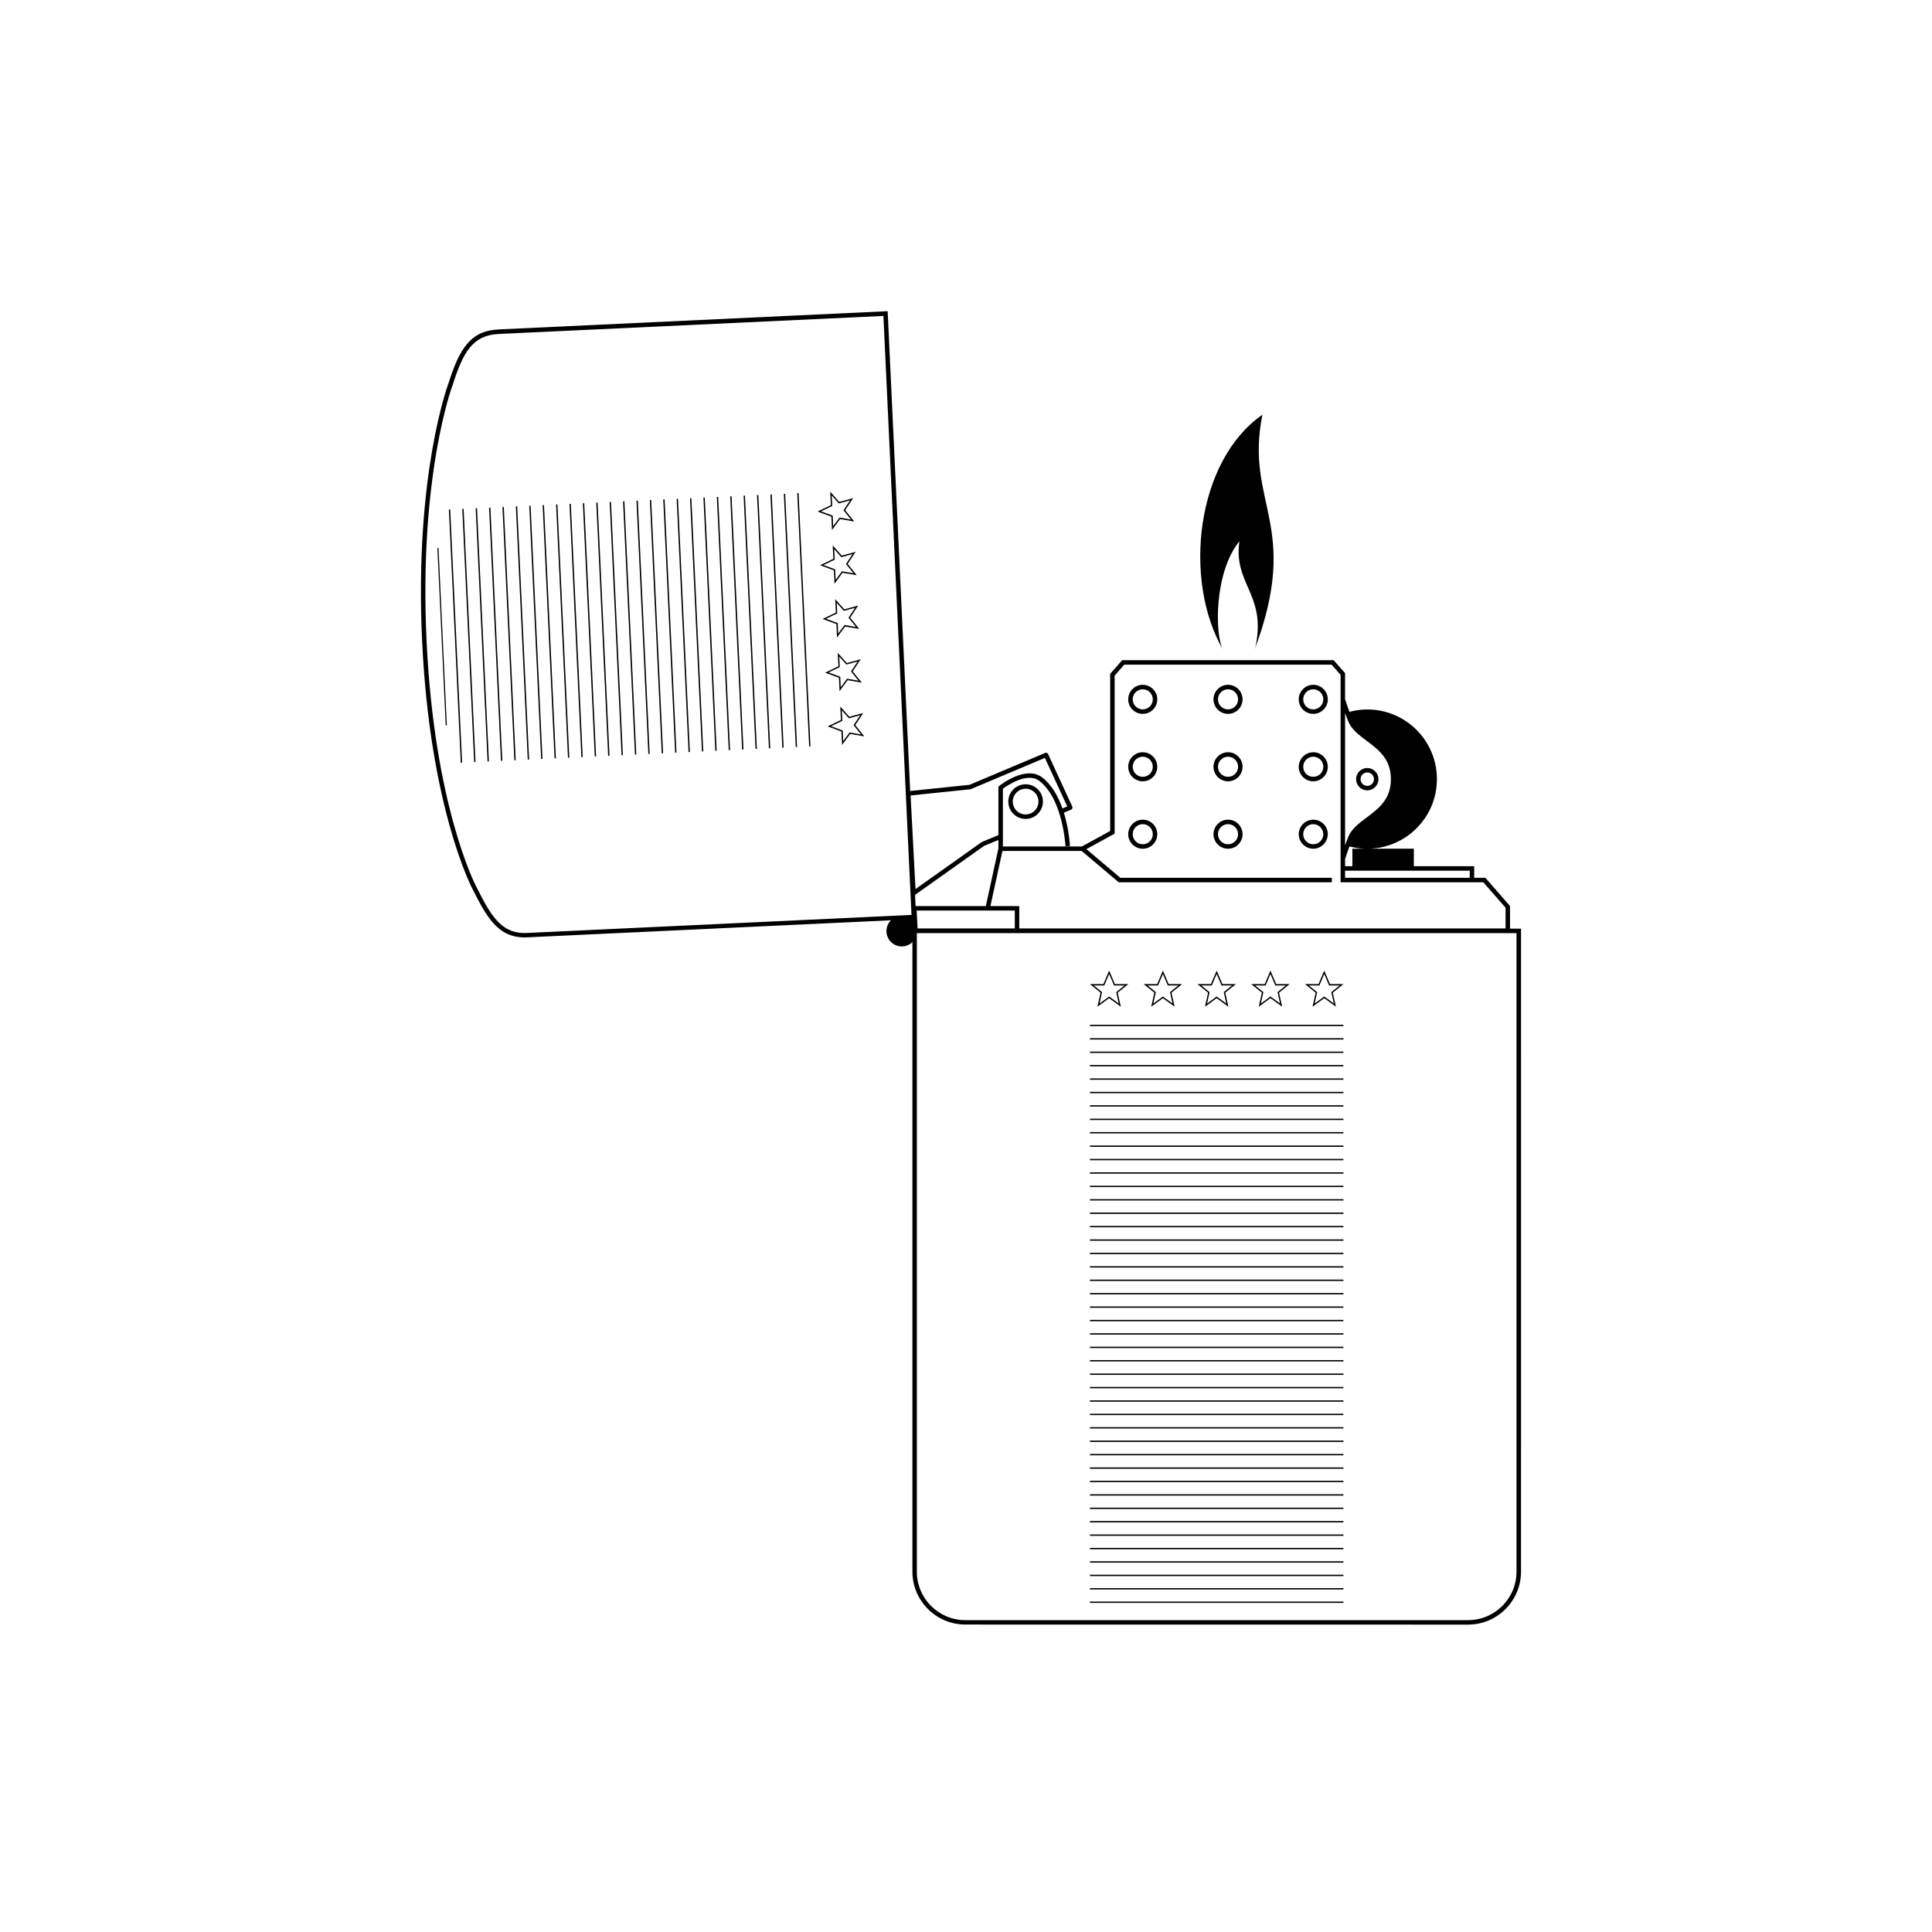 <?xml version="1.0" encoding="UTF-8"?>
<!-- Uploaded to: SVG Repo, www.svgrepo.com, Generator: SVG Repo Mixer Tools -->
<svg fill="#000000" width="800px" height="800px" version="1.1" viewBox="144 144 512 512" xmlns="http://www.w3.org/2000/svg">
 <g>
  <path d="m446.84 325.48c-2.125 0-3.852 1.727-3.852 3.852 0 2.121 1.727 3.852 3.852 3.852 2.121 0 3.852-1.73 3.852-3.852s-1.73-3.852-3.852-3.852zm0 6.519c-1.473 0-2.664-1.195-2.664-2.664s1.195-2.664 2.664-2.664 2.664 1.195 2.664 2.664c0 1.465-1.195 2.664-2.664 2.664z"/>
  <path d="m446.84 343.35c-2.125 0-3.852 1.727-3.852 3.852 0 2.121 1.727 3.852 3.852 3.852 2.121 0 3.852-1.73 3.852-3.852 0-2.125-1.73-3.852-3.852-3.852zm0 6.516c-1.473 0-2.664-1.195-2.664-2.664s1.195-2.664 2.664-2.664 2.664 1.195 2.664 2.664-1.195 2.664-2.664 2.664z"/>
  <path d="m446.84 361.22c-2.125 0-3.852 1.727-3.852 3.852 0 2.121 1.727 3.852 3.852 3.852 2.121 0 3.852-1.73 3.852-3.852 0-2.125-1.73-3.852-3.852-3.852zm0 6.516c-1.473 0-2.664-1.195-2.664-2.664s1.195-2.664 2.664-2.664 2.664 1.195 2.664 2.664-1.195 2.664-2.664 2.664z"/>
  <path d="m469.44 325.48c-2.121 0-3.852 1.727-3.852 3.852 0 2.121 1.73 3.852 3.852 3.852 2.125 0 3.852-1.73 3.852-3.852-0.004-2.121-1.73-3.852-3.852-3.852zm0 6.519c-1.469 0-2.664-1.195-2.664-2.664s1.195-2.664 2.664-2.664 2.664 1.195 2.664 2.664c0 1.465-1.195 2.664-2.664 2.664z"/>
  <path d="m469.44 343.35c-2.121 0-3.852 1.727-3.852 3.852 0 2.121 1.73 3.852 3.852 3.852 2.125 0 3.852-1.73 3.852-3.852-0.004-2.125-1.73-3.852-3.852-3.852zm0 6.516c-1.469 0-2.664-1.195-2.664-2.664s1.195-2.664 2.664-2.664 2.664 1.195 2.664 2.664-1.195 2.664-2.664 2.664z"/>
  <path d="m469.44 361.22c-2.121 0-3.852 1.727-3.852 3.852 0 2.121 1.73 3.852 3.852 3.852 2.125 0 3.852-1.73 3.852-3.852-0.004-2.125-1.73-3.852-3.852-3.852zm0 6.516c-1.469 0-2.664-1.195-2.664-2.664s1.195-2.664 2.664-2.664 2.664 1.195 2.664 2.664-1.195 2.664-2.664 2.664z"/>
  <path d="m492.03 325.48c-2.125 0-3.852 1.727-3.852 3.852 0 2.121 1.727 3.852 3.852 3.852s3.852-1.73 3.852-3.852-1.73-3.852-3.852-3.852zm0 6.519c-1.469 0-2.664-1.195-2.664-2.664s1.195-2.664 2.664-2.664 2.664 1.195 2.664 2.664c0 1.465-1.195 2.664-2.664 2.664z"/>
  <path d="m492.03 343.35c-1.535 0-2.852 0.91-3.473 2.211-0.234 0.496-0.379 1.051-0.379 1.641v0.016c0.008 2.113 1.73 3.836 3.852 3.836 2.125 0 3.852-1.73 3.852-3.852 0-2.125-1.73-3.852-3.852-3.852zm0 6.516c-1.469 0-2.664-1.195-2.664-2.664s1.195-2.664 2.664-2.664 2.664 1.195 2.664 2.664-1.195 2.664-2.664 2.664z"/>
  <path d="m492.03 361.22c-0.223 0-0.434 0.027-0.645 0.066-1.816 0.309-3.207 1.883-3.207 3.785 0 2.121 1.727 3.852 3.852 3.852 1.926 0 3.512-1.426 3.793-3.273 0.027-0.191 0.059-0.383 0.059-0.578 0-2.125-1.73-3.852-3.852-3.852zm0 6.516c-1.469 0-2.664-1.195-2.664-2.664s1.195-2.664 2.664-2.664c0.082 0 0.164 0.016 0.242 0.023 1.258 0.117 2.258 1.105 2.394 2.359 0.012 0.094 0.027 0.188 0.027 0.285 0 1.465-1.195 2.66-2.664 2.66z"/>
  <path d="m506.34 353.45c1.633 0 2.961-1.328 2.961-2.961s-1.328-2.961-2.961-2.961c-1.633 0-2.961 1.328-2.961 2.961-0.004 1.633 1.324 2.961 2.961 2.961zm0-4.738c0.98 0 1.777 0.797 1.777 1.777s-0.797 1.777-1.777 1.777c-0.98 0-1.777-0.797-1.777-1.777 0-0.984 0.797-1.777 1.777-1.777z"/>
  <path d="m415.8 351.84c-2.531 0-4.59 2.059-4.59 4.59s2.059 4.59 4.59 4.59 4.59-2.059 4.59-4.59-2.059-4.59-4.59-4.59zm0 7.996c-1.879 0-3.406-1.531-3.406-3.406 0-1.879 1.527-3.406 3.406-3.406s3.406 1.527 3.406 3.406c0 1.879-1.527 3.406-3.406 3.406z"/>
  <path d="m472.46 287.43c-1.602 10.859 6.438 13.836 4.59 26.137-0.137 0.918-0.289 1.828-0.613 2.691 12.527-33.27-2.66-38.648 2.113-62.352-17.586 12.199-21.16 43.777-10.406 62.352-2.215-3.832-2.465-20.496 4.316-28.828z"/>
  <path d="m544.17 390.1v-6l-6.543-7.481h-2.953v-3.062h-15.996v-4.641h-11.883c9.984-0.246 18.004-8.398 18.004-18.441 0-10.195-8.266-18.461-18.461-18.461-1.641 0-3.219 0.234-4.731 0.637-0.594-1.648-1.113-3.258-1.121-3.281l-0.027 0.008v-6.996l-3.035-3.43h-56.027l-3.188 3.629v41.641l-7.496 4.102h-20.938v-15.297c1.148-0.848 6.465-4.512 9.664-2.078 2.402 1.824 3.977 4.789 5.012 7.758 0.129 0.379 0.254 0.758 0.367 1.133 1.324 4.34 1.543 8.363 1.547 8.434l1.184-0.059c-0.016-0.301-0.234-4.402-1.609-8.844l1.922-0.801c0.148-0.062 0.266-0.18 0.324-0.332 0.059-0.152 0.055-0.316-0.016-0.465l-6.418-13.945c-0.133-0.293-0.473-0.422-0.77-0.297l-20.062 8.457-15.668 1.625-0.047 0.004-5.965-127.15-103.12 4.836c-7.5 0.352-10.371 5.148-13.316 14.43-0.09 0.234-9.008 24.082-6.941 68.113 2.066 44.043 13.105 65.25 13.211 65.449 3.809 7.531 6.816 13.48 14.605 13.113l96.426-4.523c-0.734 0.734-1.188 1.75-1.188 2.867 0 2.246 1.816 4.062 4.062 4.062 1.098 0 2.09-0.441 2.82-1.148v166.83c0 7.734 6.293 14.027 14.027 14.027l133.23 0.016c7.734 0 14.027-6.293 14.027-14.027l0.004-170.41zm-157.25-4.789h26.016v4.738h-25.77zm113.54-17.34v-35.008c0.004 0.008 0.008 0.02 0.012 0.027 0.277 0.77 0.57 1.555 0.844 2.211 0.879 2.141 2.812 3.586 4.859 5.117 3.16 2.367 6.43 4.812 6.43 10.168 0 5.352-3.269 7.801-6.43 10.164-2.047 1.531-3.981 2.981-4.859 5.117-0.27 0.656-0.566 1.441-0.844 2.211-0.004 0.008-0.008 0.02-0.012 0.027zm0 3.606 0.027 0.008c0.008-0.023 0.527-1.633 1.121-3.281 1.371 0.363 2.797 0.574 4.273 0.613h-3.492v4.641h-1.93zm0 3.168h33.035v1.875h-33.035zm-69.812-5.231 9.812 8.293h56.5v-1.184h-56.062l-8.992-7.598 7.488-4.098v-41.891l2.539-2.891h54.957l2.383 2.691v54.973h37.82l5.894 6.738v5.504h-128.87v-5.926h-7.648l3.188-14.613zm-29.52-16.348c0.059-0.008 0.113-0.02 0.168-0.043l19.613-8.27 5.926 12.863-1.273 0.531c-1.098-3.113-2.789-6.254-5.406-8.238-4.316-3.277-11.059 2.035-11.344 2.266l-0.223 0.176v12.859l-4.344 1.809c-0.043 0.02-0.078 0.039-0.117 0.066l-17.512 12.43-1.301-24.805zm-14.438 27.848 18.07-12.824 3.828-1.594v2.258l-3.332 15.273h-18.621l-0.141-2.977zm-103.07 10.23c-7.023 0.328-9.738-5.035-13.5-12.477-0.109-0.203-11.023-21.18-13.078-64.957-2.051-43.758 6.773-67.402 6.875-67.664 2.852-8.984 5.41-13.316 12.254-13.641l101.94-4.781 7.445 158.74zm262.27 169.27c0 7.082-5.762 12.84-12.844 12.84h-133.23c-7.082 0-12.84-5.758-12.84-12.84v-169.18c0.004-0.016 0.004-0.031 0.004-0.051h158.91z"/>
  <path d="m434.83 410.79 3.102-2.262 3.102 2.262-0.828-3.715 2.812-2.277h-3.562l-1.523-3.586-1.527 3.586h-3.559l2.812 2.277zm-0.969-5.633h2.785l1.289-3.031 1.289 3.031h2.785l-2.199 1.777 0.672 3.004-2.543-1.855-2.543 1.855 0.668-3.004z"/>
  <path d="m449.08 410.79 3.102-2.262 3.102 2.262-0.828-3.715 2.816-2.277h-3.562l-1.527-3.586-1.527 3.586h-3.562l2.812 2.277zm-0.969-5.633h2.785l1.289-3.031 1.289 3.031h2.785l-2.199 1.777 0.668 3.004-2.543-1.855-2.543 1.855 0.668-3.004z"/>
  <path d="m463.33 410.79 3.102-2.262 3.102 2.262-0.828-3.715 2.812-2.277h-3.562l-1.523-3.586-1.527 3.586h-3.559l2.812 2.277zm-0.973-5.633h2.785l1.289-3.031 1.289 3.031h2.785l-2.199 1.777 0.672 3.004-2.547-1.855-2.543 1.855 0.668-3.004z"/>
  <path d="m477.58 410.79 3.102-2.262 3.102 2.262-0.828-3.715 2.816-2.277h-3.562l-1.527-3.586-1.523 3.586h-3.562l2.812 2.277zm-0.969-5.633h2.785l1.289-3.031 1.242 2.922 0.047 0.109h2.785l-2.199 1.777 0.668 3.004-2.543-1.855-2.543 1.855 0.672-3.004z"/>
  <path d="m491.83 410.79 3.102-2.262 3.102 2.262-0.828-3.715 2.812-2.277h-3.562l-1.523-3.586-1.523 3.586h-3.562l2.812 2.277zm-0.969-5.633h2.785l1.289-3.031 1.242 2.922 0.047 0.109h2.785l-2.199 1.777 0.672 3.004-2.547-1.855-2.543 1.855 0.668-3.004z"/>
  <path d="m432.85 415.57h67.172v0.355h-67.172z"/>
  <path d="m432.85 419.13h67.172v0.355h-67.172z"/>
  <path d="m432.85 422.68h67.172v0.355h-67.172z"/>
  <path d="m432.85 426.24h67.172v0.355h-67.172z"/>
  <path d="m432.85 429.79h67.172v0.355h-67.172z"/>
  <path d="m432.85 433.35h67.172v0.355h-67.172z"/>
  <path d="m432.85 436.9h67.172v0.355h-67.172z"/>
  <path d="m432.85 440.46h67.172v0.355h-67.172z"/>
  <path d="m432.85 444.01h67.172v0.355h-67.172z"/>
  <path d="m432.85 447.57h67.172v0.355h-67.172z"/>
  <path d="m432.85 451.12h67.172v0.355h-67.172z"/>
  <path d="m432.85 454.68h67.172v0.355h-67.172z"/>
  <path d="m432.85 458.23h67.172v0.355h-67.172z"/>
  <path d="m432.85 461.79h67.172v0.355h-67.172z"/>
  <path d="m432.85 465.34h67.172v0.355h-67.172z"/>
  <path d="m432.85 468.89h67.172v0.355h-67.172z"/>
  <path d="m432.85 472.45h67.172v0.355h-67.172z"/>
  <path d="m432.85 476h67.172v0.355h-67.172z"/>
  <path d="m432.85 479.56h67.172v0.355h-67.172z"/>
  <path d="m432.85 483.11h67.172v0.355h-67.172z"/>
  <path d="m432.85 486.67h67.172v0.355h-67.172z"/>
  <path d="m432.85 490.22h67.172v0.355h-67.172z"/>
  <path d="m432.85 493.78h67.172v0.355h-67.172z"/>
  <path d="m432.85 497.33h67.172v0.355h-67.172z"/>
  <path d="m432.85 500.89h67.172v0.355h-67.172z"/>
  <path d="m432.85 504.44h67.172v0.355h-67.172z"/>
  <path d="m432.85 508h67.172v0.355h-67.172z"/>
  <path d="m432.85 511.55h67.172v0.355h-67.172z"/>
  <path d="m432.85 515.11h67.172v0.355h-67.172z"/>
  <path d="m432.85 518.66h67.172v0.355h-67.172z"/>
  <path d="m432.85 522.21h67.172v0.355h-67.172z"/>
  <path d="m432.85 525.77h67.172v0.355h-67.172z"/>
  <path d="m432.85 529.32h67.172v0.355h-67.172z"/>
  <path d="m432.85 532.88h67.172v0.355h-67.172z"/>
  <path d="m432.85 536.43h67.172v0.355h-67.172z"/>
  <path d="m432.85 539.99h67.172v0.355h-67.172z"/>
  <path d="m432.85 543.54h67.172v0.355h-67.172z"/>
  <path d="m432.85 547.1h67.172v0.355h-67.172z"/>
  <path d="m432.85 550.65h67.172v0.355h-67.172z"/>
  <path d="m432.85 554.21h67.172v0.355h-67.172z"/>
  <path d="m432.85 557.76h67.172v0.355h-67.172z"/>
  <path d="m432.85 561.32h67.172v0.355h-67.172z"/>
  <path d="m432.85 564.87h67.172v0.355h-67.172z"/>
  <path d="m432.85 568.43h67.172v0.355h-67.172z"/>
  <path d="m372.76 332.95-3.672 1-2.406-2.703 0.168 3.559-3.512 1.691 3.656 1.359 0.168 3.555 2.144-2.914 3.75 0.652-2.402-2.992zm-0.586 5.68-3.031-0.527-1.676 2.277-0.129-2.781-3.086-1.145 2.969-1.43-0.129-2.781 1.879 2.113 2.969-0.812-1.73 2.629z"/>
  <path d="m366.49 327.17 2.144-2.914 3.75 0.652-2.402-2.992 2.113-3.203-3.672 1.004-2.406-2.703 0.168 3.559-3.512 1.691 3.656 1.359zm0.059-6.387-0.129-2.781 1.879 2.113 2.969-0.809-1.734 2.629 1.973 2.453-3.031-0.527-1.672 2.277-0.129-2.781-3.086-1.145z"/>
  <path d="m365.82 312.94 2.141-2.914 3.75 0.652-2.402-2.992 2.113-3.207-3.672 1.004-2.406-2.703 0.168 3.559-3.512 1.691 3.656 1.359zm0.059-6.387-0.129-2.781 1.879 2.113 2.969-0.812-1.734 2.629 1.973 2.453-3.031-0.527-1.672 2.277-0.129-2.781-3.086-1.145z"/>
  <path d="m365.15 298.7 2.144-2.914 3.75 0.652-2.402-2.992 2.113-3.203-3.672 1-2.406-2.703 0.168 3.559-3.512 1.691 3.656 1.355zm-0.047-6.332 0.105-0.051-0.129-2.781 1.879 2.113 2.969-0.809-1.734 2.629 1.973 2.453-3.031-0.531-1.676 2.277-0.129-2.781-3.086-1.145z"/>
  <path d="m364.32 280.91 0.168 3.559 2.144-2.914 3.75 0.652-2.402-2.992 2.113-3.207-3.672 1.004-2.406-2.703 0.168 3.559-3.512 1.691zm0.098-5.609 1.879 2.113 2.969-0.812-1.73 2.629 1.973 2.453-3.031-0.527-1.676 2.277-0.129-2.781-3.086-1.145 2.859-1.375 0.105-0.051z"/>
  <path d="m358.43 341.8-3.152-67.098 0.355-0.016 3.152 67.098z"/>
  <path d="m354.88 341.97-3.152-67.102 0.355-0.016 3.152 67.102z"/>
  <path d="m351.32 342.14-3.152-67.102 0.355-0.016 3.152 67.102z"/>
  <path d="m347.77 342.3-3.152-67.102 0.355-0.016 3.152 67.102z"/>
  <path d="m344.22 342.47-3.152-67.102 0.355-0.016 3.152 67.102z"/>
  <path d="m340.67 342.64-3.152-67.102 0.355-0.016 3.152 67.102z"/>
  <path d="m337.12 342.8-3.152-67.098 0.355-0.016 3.152 67.098z"/>
  <path d="m333.57 342.97-3.152-67.098 0.355-0.016 3.152 67.098z"/>
  <path d="m330.02 343.14-3.152-67.098 0.355-0.016 3.152 67.098z"/>
  <path d="m326.47 343.3-3.152-67.098 0.355-0.016 3.152 67.098z"/>
  <path d="m322.92 343.47-3.152-67.098 0.355-0.016 3.152 67.098z"/>
  <path d="m319.37 343.64-3.152-67.098 0.355-0.016 3.152 67.098z"/>
  <path d="m315.82 343.8-3.152-67.098 0.355-0.016 3.152 67.098z"/>
  <path d="m312.27 343.97-3.152-67.098 0.355-0.016 3.152 67.098z"/>
  <path d="m308.72 344.14-3.152-67.098 0.355-0.016 3.152 67.098z"/>
  <path d="m305.17 344.3-3.152-67.098 0.355-0.016 3.152 67.098z"/>
  <path d="m301.62 344.47-3.152-67.098 0.355-0.016 3.152 67.098z"/>
  <path d="m298.07 344.64-3.152-67.098 0.355-0.016 3.152 67.098z"/>
  <path d="m294.52 344.8-3.152-67.098 0.355-0.016 3.152 67.098z"/>
  <path d="m290.96 344.97-3.152-67.098 0.355-0.016 3.152 67.098z"/>
  <path d="m287.41 345.14-3.152-67.098 0.355-0.016 3.152 67.098z"/>
  <path d="m283.86 345.3-3.152-67.098 0.355-0.016 3.152 67.098z"/>
  <path d="m280.31 345.47-3.152-67.098 0.355-0.016 3.152 67.098z"/>
  <path d="m276.76 345.64-3.152-67.102 0.355-0.016 3.152 67.102z"/>
  <path d="m273.21 345.8-3.152-67.102 0.355-0.016 3.152 67.102z"/>
  <path d="m269.66 345.97-3.152-67.102 0.355-0.016 3.152 67.102z"/>
  <path d="m266.11 346.14-3.152-67.102 0.355-0.016 3.152 67.102z"/>
  <path d="m262.12 336.23-2.207-46.969 0.297-0.016 2.207 46.969z"/>
 </g>
</svg>
